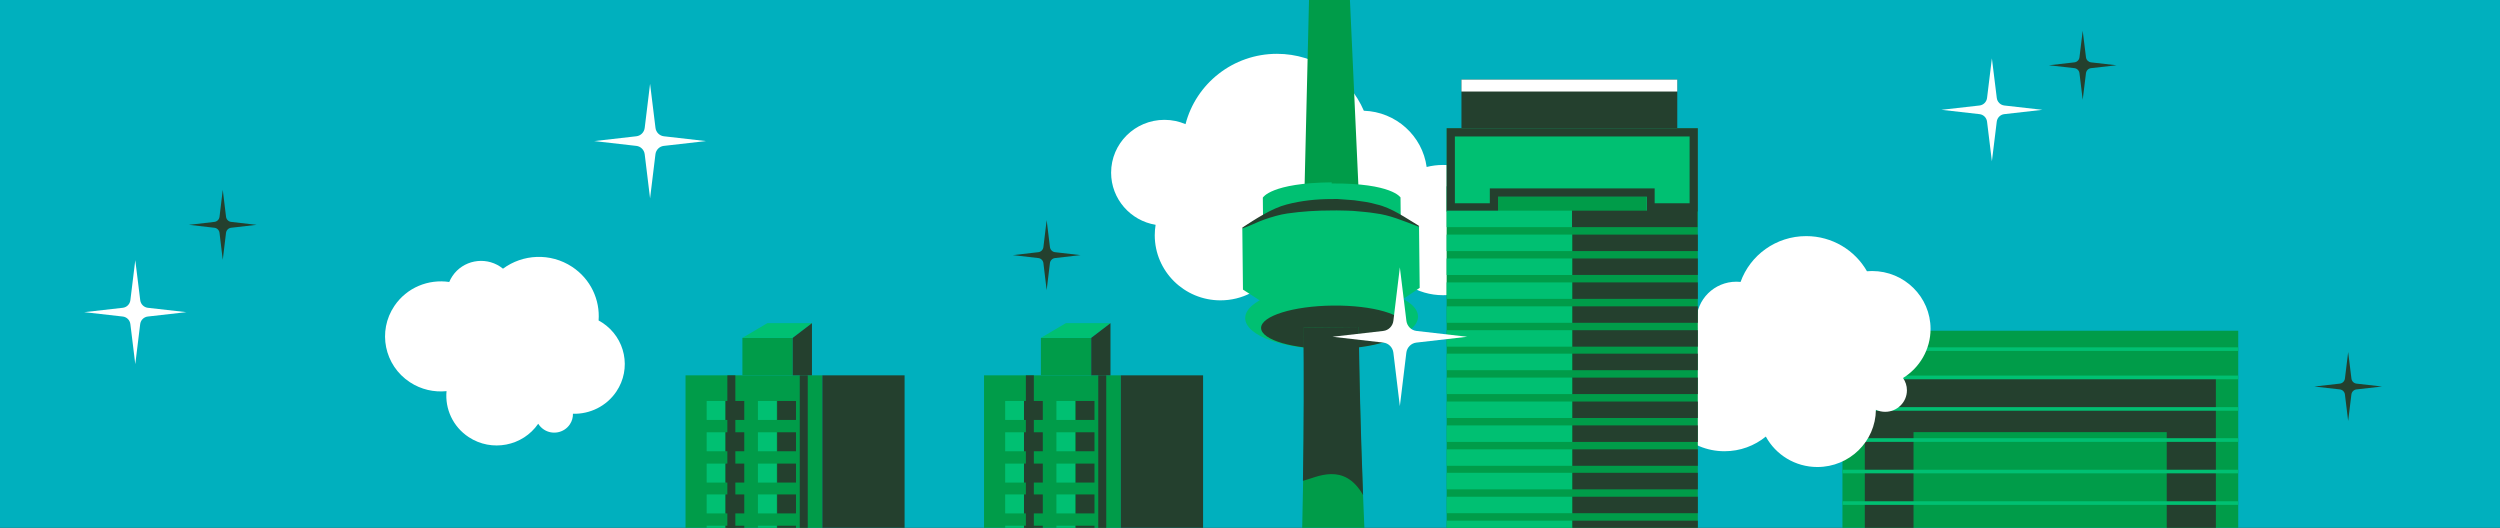 <svg width="1440" height="304" viewBox="0 0 1440 304" fill="none" xmlns="http://www.w3.org/2000/svg">
<rect x="0" y="0" width="1440" height="304" fill="#333333" stroke="none"/>
<g clip-path="url(#clip0_3040_96083)">
<rect width="1440" height="304" fill="#00B0BE"/>
<path fill-rule="evenodd" clip-rule="evenodd" d="M810.888 164.2C816.738 167.893 823.701 170.032 831.153 170.032C852.044 170.032 869 153.227 869 132.522C869 111.818 852.044 95.012 831.153 95.012C827.914 95.012 824.746 95.426 821.752 96.185C819.314 78.276 804.133 64.404 785.575 63.782C777.289 44.527 757.999 31 735.541 31C710.159 31 688.885 48.219 682.861 71.512C679.136 69.925 675.027 69.028 670.71 69.028C653.753 69.028 640 82.658 640 99.464C640 114.544 651.107 127.104 665.626 129.486C665.313 131.452 665.139 133.454 665.139 135.49C665.139 156.195 682.095 173 702.986 173C715.625 173 726.837 166.858 733.696 157.402C737.526 160.163 742.227 161.785 747.31 161.785C753.821 161.785 759.705 159.128 763.884 154.849C770.812 163.234 781.362 168.548 793.131 168.548C799.607 168.548 805.631 166.996 810.888 164.2Z" fill="white"/>
<g clip-path="url(#clip1_3040_96083)">
<path d="M1289.22 190.519H1061.25V633.314H1289.22V190.519Z" fill="#009C49"/>
<path d="M1074.13 217.51V248.922V633.314H1102.19V248.922H1248.04V633.314H1276.34V248.922V217.51H1074.13Z" fill="#24402E"/>
<path d="M1289.22 216.347H1061.25V218.441H1289.22V216.347Z" fill="#00C072"/>
<path d="M1289.22 234.498H1061.25V236.592H1289.22V234.498Z" fill="#00C072"/>
<path d="M1289.22 252.412H1061.25V254.506H1289.22V252.412Z" fill="#00C072"/>
<path d="M1289.22 270.563H1061.25V272.657H1289.22V270.563Z" fill="#00C072"/>
<path d="M1289.22 288.71H1061.25V290.804H1289.22V288.71Z" fill="#00C072"/>
<path d="M1289.22 200.058H1061.25V202.152H1289.22V200.058Z" fill="#00C072"/>
</g>
<path fill-rule="evenodd" clip-rule="evenodd" d="M1017.12 251.461C1010.66 256.733 1002.38 259.913 993.325 259.913C972.72 259.913 956 243.38 956 223.006C956 208.17 964.842 195.4 977.597 189.518C977.302 188.061 977.141 186.577 977.141 185.04C977.141 172.456 987.457 162.256 1000.18 162.256C1000.99 162.256 1001.79 162.309 1002.57 162.388C1008.09 146.995 1022.93 136 1040.38 136C1055.38 136 1068.49 144.16 1075.37 156.241C1076.34 156.162 1077.3 156.109 1078.29 156.109C1096.91 156.109 1112 171.025 1112 189.438C1112 201.361 1105.68 211.826 1096.14 217.734C1097.56 219.748 1098.39 222.185 1098.39 224.808C1098.39 231.67 1092.76 237.207 1085.85 237.207C1083.95 237.207 1082.12 236.783 1080.52 236.041C1080.33 254.296 1065.3 269 1046.81 269C1033.97 269 1022.8 261.9 1017.12 251.461Z" fill="white"/>
<path d="M377.563 73.685L374.441 48.266L371.347 73.685C371.035 76.201 369.048 78.203 366.55 78.489L342.252 81.263L366.55 84.036C369.048 84.322 371.035 86.295 371.347 88.84L374.441 114.26L377.535 88.84C377.847 86.324 379.834 84.322 382.332 84.036L406.63 81.263L382.332 78.489C379.863 78.174 377.876 76.201 377.563 73.685Z" fill="white"/>
<path d="M1150.15 56.449L1147.33 33.618L1144.54 56.449C1144.25 58.709 1142.46 60.506 1140.2 60.763L1118.24 63.254L1140.2 65.745C1142.46 66.002 1144.25 67.774 1144.54 70.06L1147.33 92.89L1150.13 70.06C1150.41 67.8 1152.21 66.002 1154.46 65.745L1176.43 63.254L1154.46 60.763C1152.23 60.481 1150.44 58.709 1150.15 56.449Z" fill="white"/>
<path d="M1201.53 33.028L1199.64 17.73L1197.77 33.028C1197.58 34.543 1196.37 35.747 1194.86 35.919L1180.14 37.589L1194.86 39.258C1196.37 39.43 1197.58 40.618 1197.77 42.149L1199.64 57.448L1201.52 42.149C1201.71 40.635 1202.91 39.43 1204.42 39.258L1219.14 37.589L1204.42 35.919C1202.93 35.73 1201.72 34.543 1201.53 33.028Z" fill="#24402E"/>
<path d="M604.768 142.32L602.877 126.786L601.003 142.32C600.814 143.858 599.61 145.081 598.097 145.256L583.378 146.951L598.097 148.646C599.61 148.821 600.814 150.026 601.003 151.581L602.877 167.116L604.751 151.581C604.94 150.044 606.144 148.821 607.657 148.646L622.376 146.951L607.657 145.256C606.161 145.064 604.958 143.858 604.768 142.32Z" fill="#24402E"/>
<path d="M130.204 124.87L128.312 109.336L126.438 124.87C126.249 126.408 125.045 127.631 123.532 127.806L108.813 129.501L123.532 131.196C125.045 131.37 126.249 132.576 126.438 134.131L128.312 149.666L130.186 134.131C130.376 132.594 131.579 131.37 133.092 131.196L147.811 129.501L133.092 127.806C131.596 127.614 130.393 126.408 130.204 124.87Z" fill="#24402E"/>
<path d="M1354.43 218.072L1352.54 202.773L1350.67 218.072C1350.48 219.586 1349.27 220.791 1347.76 220.963L1333.04 222.632L1347.76 224.302C1349.27 224.474 1350.48 225.661 1350.67 227.193L1352.54 242.492L1354.41 227.193C1354.6 225.678 1355.81 224.474 1357.32 224.302L1372.04 222.632L1357.32 220.963C1355.82 220.774 1354.62 219.586 1354.43 218.072Z" fill="#24402E"/>
<path d="M80.772 172.929L77.92 149.863L75.094 172.929C74.808 175.213 72.993 177.029 70.712 177.288L48.516 179.805L70.712 182.322C72.993 182.581 74.808 184.371 75.094 186.681L77.92 209.747L80.746 186.681C81.031 184.397 82.847 182.581 85.128 182.322L107.324 179.805L85.128 177.288C82.872 177.003 81.057 175.213 80.772 172.929Z" fill="white"/>
<g clip-path="url(#clip2_3040_96083)">
<path d="M977.947 107.337H833.272V606.17H977.947V107.337Z" fill="#009C49"/>
<path d="M966.108 45.842H841.796V74.096H966.108V45.842Z" fill="#24402E"/>
<path d="M966.108 45.842H841.796V52.728H966.108V45.842Z" fill="white"/>
<path d="M905.728 73.86H833.272V121.82H862.87V113.273H905.728H948.349V121.82H977.947V73.86H905.728Z" fill="#00C072"/>
<path d="M973.212 78.608V117.071H953.085V113.273V108.524H948.349H905.728H862.87H858.134V113.273V117.071H838.008V78.608H905.728H973.212ZM833.272 73.86V121.82H862.87V113.273H905.728H948.586V121.82H978.184V73.86H833.272Z" fill="#24402E"/>
<path d="M905.491 135.114H833.272V144.611H905.491V135.114Z" fill="#00C072"/>
<path d="M977.949 135.112H905.729V144.609H977.949V135.112Z" fill="#24402E"/>
<path d="M905.491 121.347H833.272V130.844H905.491V121.347Z" fill="#00C072"/>
<path d="M977.713 121.345H905.494V130.842H977.713V121.345Z" fill="#24402E"/>
<path d="M905.491 148.885H833.272V158.382H905.491V148.885Z" fill="#00C072"/>
<path d="M977.949 148.883H905.73V158.38H977.949V148.883Z" fill="#24402E"/>
<path d="M905.491 162.656H833.272V172.153H905.491V162.656Z" fill="#00C072"/>
<path d="M977.949 162.654H905.73V172.151H977.949V162.654Z" fill="#24402E"/>
<path d="M905.491 176.431H833.272V185.928H905.491V176.431Z" fill="#00C072"/>
<path d="M977.949 176.429H905.729V185.926H977.949V176.429Z" fill="#24402E"/>
<path d="M905.491 190.2H833.272V199.697H905.491V190.2Z" fill="#00C072"/>
<path d="M977.949 190.2H905.73V199.697H977.949V190.2Z" fill="#24402E"/>
<path d="M905.491 203.729H833.272V213.227H905.491V203.729Z" fill="#00C072"/>
<path d="M977.949 203.729H905.729V213.227H977.949V203.729Z" fill="#24402E"/>
<path d="M905.491 217.502H833.272V227H905.491V217.502Z" fill="#00C072"/>
<path d="M977.949 217.502H905.729V226.999H977.949V217.502Z" fill="#24402E"/>
<path d="M905.491 231.275H833.272V240.772H905.491V231.275Z" fill="#00C072"/>
<path d="M977.949 231.271H905.73V240.769H977.949V231.271Z" fill="#24402E"/>
<path d="M905.491 245.046H833.272V254.543H905.491V245.046Z" fill="#00C072"/>
<path d="M977.949 245.044H905.73V254.541H977.949V245.044Z" fill="#24402E"/>
<path d="M905.491 258.816H833.272V268.313H905.491V258.816Z" fill="#00C072"/>
<path d="M977.949 258.813H905.729V268.31H977.949V258.813Z" fill="#24402E"/>
<path d="M905.491 272.349H833.272V281.846H905.491V272.349Z" fill="#00C072"/>
<path d="M977.949 272.347H905.729V281.844H977.949V272.347Z" fill="#24402E"/>
<path d="M905.491 286.12H833.272V295.617H905.491V286.12Z" fill="#00C072"/>
<path d="M977.949 286.118H905.73V295.615H977.949V286.118Z" fill="#24402E"/>
<path d="M905.491 299.887H833.272V309.384H905.491V299.887Z" fill="#00C072"/>
<path d="M977.949 299.887H905.73V309.384H977.949V299.887Z" fill="#24402E"/>
</g>
<path d="M782.491 -54.863L775.364 -47.758L776.331 -27.035L782.533 109.052L751.39 109.361L754.632 -26.912L755.163 -47.557L747.888 -54.519C746.755 -55.526 746.178 -57.001 746.069 -58.481C745.959 -60.053 746.596 -61.725 747.799 -62.941L754.278 -69.484L753.407 -152.219L756.523 -158.266L756.167 -192.138L759.627 -192.172L758.834 -267.504L761.453 -267.53L761.201 -291.407L764.381 -291.439L764.632 -267.562L767.251 -267.588L768.047 -191.978L771.507 -192.013L771.864 -158.141L775.107 -152.157L775.976 -69.607L782.591 -63.194C783.819 -62.003 784.397 -60.435 784.414 -58.769C784.149 -57.286 783.695 -55.986 782.491 -54.863Z" fill="#009C49"/>
<path d="M767.199 201.114C794.664 200.843 816.885 192.382 816.778 182.289C816.671 172.196 794.274 164.175 766.81 164.446C739.346 164.717 717.125 173.178 717.232 183.271C717.34 193.456 739.642 201.386 767.199 201.114Z" fill="#00C072"/>
<path d="M768.046 201.013C791.011 200.787 809.511 194.955 809.438 188.101C809.365 181.156 790.746 175.782 767.781 176.009C744.816 176.235 726.316 182.067 726.389 188.92C726.462 195.866 745.081 201.24 768.046 201.013Z" fill="#24402E"/>
<path d="M766.332 118.173L766.238 118.174L766.144 118.175C730.059 118.623 715.574 131.636 715.574 131.636L715.947 166.815L726.424 173.563L766.822 173.165L767.009 173.163L807.407 172.765L817.738 165.812L817.365 130.632C817.177 130.634 802.418 117.817 766.332 118.173Z" fill="#00C072"/>
<path d="M767.047 105.675L767.041 105.027C731.983 105.373 727.386 113.848 727.386 113.848L727.503 124.962L767.06 124.572L767.067 125.221L806.812 124.829L806.694 113.714C806.695 113.807 801.918 105.424 767.047 105.675Z" fill="#00C072"/>
<path d="M831.535 899.07L716.863 900.202C716.863 900.202 746.368 530.796 750.605 276.964C751.114 245.49 751.172 215.686 750.885 188.662L782.619 188.349C782.813 215.466 783.597 245.262 784.774 276.812C794.393 530.599 831.535 899.07 831.535 899.07Z" fill="#009C49"/>
<path opacity="0.8" d="M785.142 285.147C774.07 265.913 758.427 274.952 750.485 276.974C750.994 245.5 751.053 215.697 750.766 188.675L782.616 188.361C782.998 215.475 783.582 244.069 785.142 285.147Z" fill="#2D2927"/>
<path d="M715.651 131.043C723.006 126.243 732.706 119.905 741.121 117.783C749.535 115.568 758.337 114.647 767.056 114.654L770.337 114.622L773.621 114.867C775.78 115.124 778.029 115.102 780.095 115.36C784.507 115.965 788.731 116.479 792.963 117.735C801.421 119.598 809.809 125.572 817.262 130.04L817.448 130.687C807.573 126.954 800.528 123.87 792.08 122.841C787.948 122.14 783.727 121.904 779.503 121.482C777.346 121.411 775.282 121.246 773.126 121.267L769.938 121.206L766.751 121.237C758.313 121.228 749.788 121.775 741.457 122.97C737.245 123.567 732.599 124.966 728.475 126.37C724.352 127.775 719.394 130.45 715.375 131.601L715.651 131.043Z" fill="#24402E"/>
<g clip-path="url(#clip3_3040_96083)">
<path d="M473.655 216.196H394.86V607.008H473.655V216.196Z" fill="#009C49"/>
<path d="M521.041 216.196H473.656V607.008H521.041V216.196Z" fill="#24402E"/>
<path d="M456.596 194.605H427.623V216.196H456.596V194.605Z" fill="#009C49"/>
<path d="M427.623 194.608L441.974 186.136H467.697L456.596 194.608H427.623Z" fill="#00C072"/>
<path d="M467.695 186.136V216.198H456.593V194.608L467.695 186.136Z" fill="#24402E"/>
<path d="M465.26 216.196H460.657V607.008H465.26V216.196Z" fill="#24402E"/>
<path d="M423.558 216.196H418.955V607.008H423.558V216.196Z" fill="#24402E"/>
<path d="M417.873 230.958H407.042V241.89H417.873V230.958Z" fill="#00C072"/>
<path d="M428.703 230.957H417.873V241.888H428.703V230.957Z" fill="#24402E"/>
<path d="M447.388 230.958H436.557V241.89H447.388V230.958Z" fill="#00C072"/>
<path d="M458.49 230.957H447.659V241.888H458.49V230.957Z" fill="#24402E"/>
<path d="M417.873 248.995H407.042V259.926H417.873V248.995Z" fill="#00C072"/>
<path d="M428.703 248.993H417.873V259.924H428.703V248.993Z" fill="#24402E"/>
<path d="M447.388 248.995H436.557V259.926H447.388V248.995Z" fill="#00C072"/>
<path d="M458.49 248.993H447.659V259.924H458.49V248.993Z" fill="#24402E"/>
<path d="M417.873 267.031H407.042V277.963H417.873V267.031Z" fill="#00C072"/>
<path d="M428.703 267.029H417.873V277.961H428.703V267.029Z" fill="#24402E"/>
<path d="M447.388 267.031H436.557V277.963H447.388V267.031Z" fill="#00C072"/>
<path d="M458.49 267.029H447.659V277.961H458.49V267.029Z" fill="#24402E"/>
<path d="M417.873 284.792H407.042V295.724H417.873V284.792Z" fill="#00C072"/>
<path d="M428.703 284.791H417.873V295.722H428.703V284.791Z" fill="#24402E"/>
<path d="M447.388 284.792H436.557V295.724H447.388V284.792Z" fill="#00C072"/>
<path d="M458.49 284.791H447.659V295.722H458.49V284.791Z" fill="#24402E"/>
<path d="M417.873 302.833H407.042V313.765H417.873V302.833Z" fill="#00C072"/>
<path d="M428.703 302.831H417.873V313.763H428.703V302.831Z" fill="#24402E"/>
<path d="M447.388 302.833H436.557V313.765H447.388V302.833Z" fill="#00C072"/>
<path d="M458.49 302.831H447.659V313.763H458.49V302.831Z" fill="#24402E"/>
<path d="M645.594 216.196H566.799V607.008H645.594V216.196Z" fill="#009C49"/>
<path d="M692.978 216.196H645.593V607.008H692.978V216.196Z" fill="#24402E"/>
<path d="M628.535 194.605H599.562V216.196H628.535V194.605Z" fill="#009C49"/>
<path d="M599.562 194.608L613.913 186.136H639.637L628.535 194.608H599.562Z" fill="#00C072"/>
<path d="M639.638 186.136V216.198H628.537V194.608L639.638 186.136Z" fill="#24402E"/>
<path d="M637.199 216.196H632.595V607.008H637.199V216.196Z" fill="#24402E"/>
<path d="M595.5 216.196H590.897V607.008H595.5V216.196Z" fill="#24402E"/>
<path d="M589.814 230.958H578.983V241.89H589.814V230.958Z" fill="#00C072"/>
<path d="M600.644 230.957H589.813V241.888H600.644V230.957Z" fill="#24402E"/>
<path d="M619.327 230.958H608.496V241.89H619.327V230.958Z" fill="#00C072"/>
<path d="M630.428 230.957H619.597V241.888H630.428V230.957Z" fill="#24402E"/>
<path d="M589.814 248.995H578.983V259.926H589.814V248.995Z" fill="#00C072"/>
<path d="M600.644 248.993H589.813V259.924H600.644V248.993Z" fill="#24402E"/>
<path d="M619.327 248.995H608.496V259.926H619.327V248.995Z" fill="#00C072"/>
<path d="M630.428 248.993H619.597V259.924H630.428V248.993Z" fill="#24402E"/>
<path d="M589.814 267.031H578.983V277.963H589.814V267.031Z" fill="#00C072"/>
<path d="M600.644 267.029H589.813V277.961H600.644V267.029Z" fill="#24402E"/>
<path d="M619.327 267.031H608.496V277.963H619.327V267.031Z" fill="#00C072"/>
<path d="M630.428 267.029H619.597V277.961H630.428V267.029Z" fill="#24402E"/>
<path d="M589.814 284.792H578.983V295.724H589.814V284.792Z" fill="#00C072"/>
<path d="M600.644 284.791H589.813V295.722H600.644V284.791Z" fill="#24402E"/>
<path d="M619.326 284.792H608.496V295.724H619.326V284.792Z" fill="#00C072"/>
<path d="M630.428 284.791H619.597V295.722H630.428V284.791Z" fill="#24402E"/>
<path d="M589.814 302.833H578.983V313.765H589.814V302.833Z" fill="#00C072"/>
<path d="M600.644 302.831H589.813V313.763H600.644V302.831Z" fill="#24402E"/>
<path d="M619.327 302.833H608.496V313.765H619.327V302.833Z" fill="#00C072"/>
<path d="M630.428 302.831H619.597V313.763H630.428V302.831Z" fill="#24402E"/>
</g>
<path fill-rule="evenodd" clip-rule="evenodd" d="M257.204 225.295C250.04 226.029 242.581 224.41 236.098 220.152C221.348 210.464 217.348 190.782 227.167 176.214C234.318 165.605 246.802 160.631 258.767 162.421C259.258 161.241 259.858 160.104 260.599 159.006C266.664 150.007 278.965 147.563 288.075 153.547C288.651 153.925 289.201 154.341 289.719 154.763C301.089 146.352 317.014 145.469 329.5 153.67C340.241 160.724 345.688 172.719 344.794 184.595C345.523 184.992 346.239 185.408 346.949 185.874C360.279 194.629 363.889 212.387 355.014 225.554C349.268 234.079 339.698 238.589 330.022 238.329C330.068 240.436 329.488 242.57 328.224 244.445C324.917 249.352 318.22 250.666 313.271 247.416C311.91 246.521 310.81 245.361 310.016 244.075C301.084 257.04 283.237 260.487 270.003 251.794C260.815 245.76 256.239 235.43 257.204 225.295Z" fill="white"/>
<path d="M810.081 184.794L806.317 154L802.587 184.794C802.21 187.842 799.815 190.267 796.803 190.613L767.51 193.973L796.803 197.333C799.815 197.679 802.21 200.069 802.587 203.152L806.317 233.946L810.047 203.152C810.423 200.104 812.819 197.679 815.83 197.333L845.124 193.973L815.83 190.613C812.853 190.232 810.458 187.842 810.081 184.794Z" fill="white"/>
</g>
<defs>
<clipPath id="clip0_3040_96083">
<rect width="1440" height="304" fill="white"/>
</clipPath>
<clipPath id="clip1_3040_96083">
<rect width="227.974" height="442.795" fill="white" transform="translate(1061.25 190.519)"/>
</clipPath>
<clipPath id="clip2_3040_96083">
<rect width="144.676" height="565.55" fill="white" transform="translate(833.272 45.843)"/>
</clipPath>
<clipPath id="clip3_3040_96083">
<rect width="298.119" height="420.874" fill="white" transform="translate(394.861 186.136)"/>
</clipPath>
</defs>
</svg>
